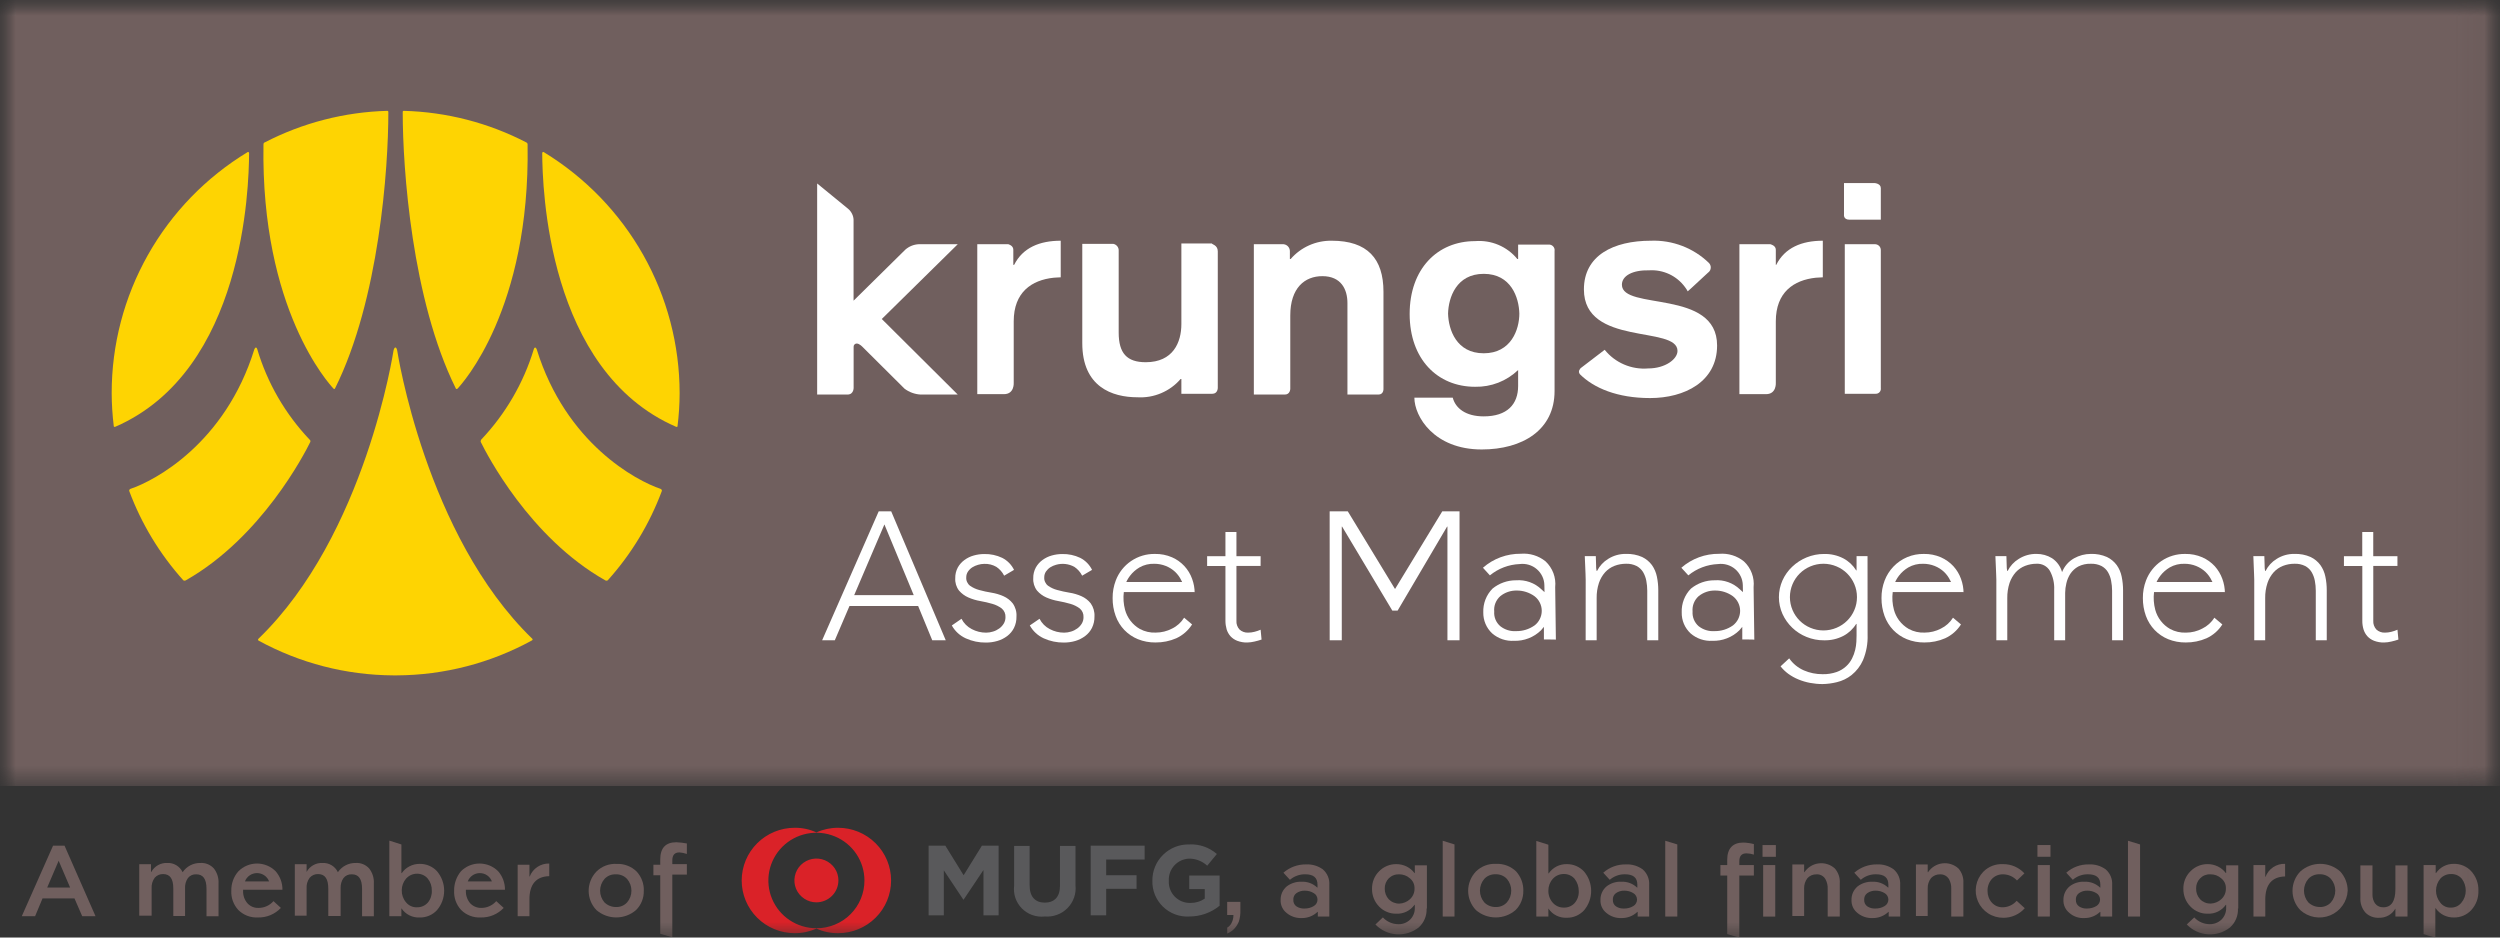 <svg width="80" height="30" viewBox="0 0 80 30" fill="none" xmlns="http://www.w3.org/2000/svg">
<rect x="0" y="0" width="80" height="30" fill="#333333" stroke="none"/>
<g clip-path="url(#clip0_947_32473)">
<mask id="mask0_947_32473" style="mask-type:luminance" maskUnits="userSpaceOnUse" x="0" y="0" width="80" height="30">
<path d="M79.94 0H0V30H79.94V0Z" fill="white"/>
</mask>
<g mask="url(#mask0_947_32473)">
<mask id="mask1_947_32473" style="mask-type:luminance" maskUnits="userSpaceOnUse" x="0" y="0" width="80" height="26">
<path d="M80 0H0V25.15H80V0Z" fill="white"/>
</mask>
<g mask="url(#mask1_947_32473)">
<path d="M0 0H79.999V25.15H0V0Z" fill="#705F5E"/>
<path d="M0 0.007H79.999V25.15H0V0.007Z" fill="#705F5E"/>
</g>
<path d="M9.911 14.072C9.129 13.249 8.553 12.255 8.231 11.17C8.231 11.17 8.214 11.12 8.189 11.12C8.164 11.12 8.139 11.178 8.139 11.178C7.202 14.196 4.945 15.385 4.176 15.643C4.163 15.648 4.151 15.657 4.143 15.669C4.136 15.681 4.133 15.695 4.134 15.709C4.526 16.762 5.113 17.732 5.865 18.569C5.877 18.578 5.892 18.582 5.907 18.582C5.922 18.582 5.936 18.578 5.949 18.569C8.364 17.198 9.744 14.521 9.928 14.146C9.934 14.134 9.936 14.12 9.933 14.106C9.93 14.093 9.923 14.08 9.912 14.072" fill="#FED402"/>
<path d="M15.395 14.072C16.176 13.248 16.755 12.254 17.083 11.17C17.083 11.17 17.1 11.12 17.125 11.12C17.15 11.12 17.175 11.178 17.175 11.178C18.111 14.196 20.369 15.385 21.137 15.643C21.151 15.648 21.163 15.657 21.17 15.669C21.178 15.681 21.181 15.695 21.18 15.709C20.788 16.762 20.201 17.733 19.449 18.569C19.436 18.578 19.422 18.582 19.407 18.582C19.392 18.582 19.377 18.578 19.365 18.569C16.941 17.198 15.57 14.52 15.386 14.146C15.369 14.113 15.395 14.088 15.395 14.072Z" fill="#FED402"/>
<path d="M17.033 20.44C13.614 17.131 12.711 11.22 12.711 11.22C12.711 11.22 12.694 11.12 12.653 11.12C12.611 11.12 12.592 11.22 12.592 11.22C12.592 11.22 11.698 17.131 8.271 20.44C8.271 20.44 8.237 20.473 8.271 20.498C9.593 21.221 11.075 21.604 12.584 21.612H12.703C14.211 21.604 15.694 21.22 17.016 20.497C17.066 20.472 17.033 20.438 17.033 20.438" fill="#FED402"/>
<path d="M17.401 4.868C17.351 4.843 17.351 4.91 17.351 4.91C17.359 5.974 17.502 11.86 21.631 13.656C21.673 13.672 21.681 13.648 21.681 13.639C21.724 13.289 21.747 12.936 21.748 12.583C21.747 11.035 21.347 9.513 20.586 8.162C19.825 6.811 18.728 5.677 17.401 4.868Z" fill="#FED402"/>
<path d="M7.921 4.868C7.971 4.843 7.971 4.91 7.971 4.91C7.963 5.974 7.82 11.86 3.691 13.656C3.658 13.672 3.641 13.648 3.641 13.639C3.598 13.289 3.575 12.936 3.574 12.583C3.572 11.034 3.971 9.51 4.733 8.159C5.494 6.808 6.593 5.674 7.923 4.868" fill="#FED402"/>
<path d="M16.849 4.561C15.634 3.93 14.29 3.583 12.92 3.547C12.879 3.547 12.887 3.597 12.887 3.597C12.887 5.393 13.179 9.591 14.584 12.427C14.592 12.46 14.617 12.443 14.634 12.443L14.642 12.435C14.785 12.285 16.967 9.899 16.883 4.628C16.884 4.615 16.882 4.602 16.876 4.59C16.87 4.578 16.861 4.569 16.849 4.562" fill="#FED402"/>
<path d="M8.464 4.561C9.679 3.931 11.023 3.584 12.393 3.547C12.435 3.547 12.427 3.597 12.427 3.597C12.427 5.393 12.134 9.591 10.722 12.427C10.713 12.46 10.68 12.443 10.68 12.443C10.678 12.443 10.675 12.442 10.674 12.441C10.672 12.439 10.672 12.437 10.672 12.435C10.53 12.285 8.346 9.899 8.431 4.628C8.431 4.587 8.447 4.561 8.464 4.561Z" fill="#FED402"/>
<path d="M31.262 7.815H32.264C32.264 7.815 32.426 7.853 32.426 7.99V8.476H32.452C32.728 7.927 33.267 7.703 33.943 7.703V8.874C33.855 8.874 33.78 8.887 33.717 8.887C33.015 8.962 32.439 9.348 32.439 10.283V12.252C32.439 12.252 32.464 12.613 32.126 12.613H31.273V7.815H31.262Z" fill="white"/>
<path d="M55.661 7.815H56.651C56.651 7.815 56.826 7.853 56.826 7.99V8.476H56.839C57.115 7.927 57.654 7.703 58.33 7.703V8.874C58.255 8.874 58.179 8.887 58.105 8.887C57.403 8.962 56.826 9.348 56.826 10.283V12.252C56.826 12.252 56.851 12.613 56.513 12.613H55.661V7.815Z" fill="white"/>
<path d="M38.969 8.04V12.414C38.969 12.414 38.969 12.601 38.793 12.601H37.804V12.128H37.779C37.61 12.325 37.397 12.48 37.158 12.581C36.919 12.683 36.659 12.728 36.4 12.713C35.584 12.713 34.633 12.377 34.633 10.981V7.803H35.623C35.675 7.812 35.721 7.84 35.754 7.882C35.786 7.923 35.802 7.975 35.798 8.027V10.644C35.798 11.305 36.062 11.591 36.663 11.591C37.539 11.591 37.804 10.956 37.804 10.37V7.791H38.781C38.769 7.815 38.969 7.84 38.969 8.04" fill="white"/>
<path d="M40.109 7.815H41.075C41.129 7.821 41.178 7.845 41.215 7.884C41.252 7.923 41.273 7.974 41.276 8.027V8.289H41.301C41.463 8.101 41.666 7.951 41.893 7.85C42.12 7.749 42.367 7.699 42.616 7.703C43.757 7.703 44.271 8.277 44.271 9.336V12.439C44.271 12.439 44.283 12.626 44.108 12.626H43.118V9.697C43.118 9.261 42.917 8.837 42.316 8.837C41.752 8.837 41.289 9.211 41.289 10.096V12.439C41.289 12.439 41.289 12.626 41.113 12.626H40.123V7.815H40.109Z" fill="white"/>
<path d="M49.746 8.027V12.514C49.746 13.761 48.719 14.383 47.415 14.383C45.886 14.383 45.26 13.324 45.26 12.726H46.488C46.575 13.062 46.901 13.324 47.478 13.324C48.229 13.324 48.58 12.938 48.58 12.352V11.841C48.397 12.016 48.181 12.154 47.945 12.246C47.708 12.338 47.456 12.382 47.202 12.377C45.999 12.377 45.109 11.492 45.109 10.047C45.109 8.601 45.999 7.716 47.202 7.716C47.457 7.695 47.714 7.736 47.95 7.836C48.186 7.936 48.394 8.091 48.555 8.289H48.58V7.828H49.547C49.574 7.824 49.601 7.827 49.627 7.836C49.653 7.845 49.677 7.859 49.696 7.879C49.716 7.898 49.73 7.921 49.739 7.947C49.748 7.973 49.75 8 49.747 8.028M47.479 8.763C46.603 8.763 46.351 9.523 46.338 10.034C46.351 10.545 46.602 11.305 47.479 11.305C48.356 11.305 48.619 10.545 48.619 10.034C48.606 9.523 48.356 8.763 47.479 8.763Z" fill="white"/>
<path d="M54.671 8.712L54.119 9.223L54.007 9.323C53.982 9.275 53.953 9.229 53.919 9.186C53.789 9.009 53.617 8.867 53.418 8.773C53.218 8.68 52.999 8.637 52.779 8.65C52.24 8.637 51.901 8.825 51.901 9.111C51.901 9.946 54.947 9.236 54.947 11.056C54.947 12.215 53.907 12.738 52.803 12.738C51.75 12.738 50.998 12.414 50.56 11.978C50.472 11.878 50.585 11.778 50.585 11.778L51.35 11.193C51.514 11.398 51.727 11.56 51.97 11.664C52.213 11.768 52.477 11.812 52.741 11.79C53.292 11.79 53.68 11.49 53.68 11.229C53.68 10.407 50.685 11.093 50.685 9.261C50.685 8.176 51.625 7.703 52.829 7.703C53.171 7.69 53.511 7.747 53.83 7.869C54.149 7.991 54.44 8.176 54.684 8.413C54.704 8.433 54.72 8.457 54.73 8.483C54.741 8.51 54.746 8.538 54.744 8.566C54.743 8.595 54.736 8.622 54.724 8.648C54.711 8.673 54.693 8.695 54.672 8.714" fill="white"/>
<path d="M60.186 6.02C60.186 5.87 59.986 5.858 59.986 5.858H59.008V6.868C59.008 6.868 58.983 7.03 59.183 7.03H60.186V6.02ZM59.02 7.815H60.011C60.058 7.818 60.103 7.839 60.136 7.874C60.168 7.908 60.186 7.954 60.186 8.002V12.414C60.19 12.438 60.188 12.463 60.181 12.487C60.174 12.51 60.161 12.532 60.145 12.55C60.128 12.568 60.107 12.582 60.084 12.591C60.06 12.599 60.035 12.603 60.011 12.601H59.033V7.815L59.02 7.815Z" fill="white"/>
<path d="M30.648 7.815H29.395C29.237 7.824 29.087 7.885 28.969 7.99L27.314 9.622V7.03C27.311 6.963 27.294 6.898 27.263 6.838C27.233 6.778 27.191 6.724 27.139 6.681L26.149 5.871V12.626H27.116C27.341 12.626 27.316 12.376 27.316 12.376V11.092C27.316 11.079 27.318 11.066 27.323 11.054C27.328 11.042 27.336 11.031 27.345 11.022C27.355 11.012 27.366 11.005 27.378 11C27.39 10.995 27.403 10.993 27.417 10.993C27.504 10.993 27.605 11.105 27.605 11.105L28.945 12.438C29.094 12.55 29.273 12.615 29.459 12.626H30.648L28.217 10.208L30.648 7.815V7.815Z" fill="white"/>
<path d="M26.125 29.704C25.821 29.704 25.524 29.615 25.271 29.447C25.018 29.279 24.821 29.04 24.705 28.761C24.588 28.481 24.558 28.174 24.617 27.878C24.677 27.581 24.823 27.309 25.038 27.095C25.253 26.881 25.527 26.735 25.825 26.677C26.123 26.617 26.432 26.648 26.713 26.764C26.994 26.879 27.234 27.075 27.403 27.326C27.572 27.578 27.662 27.873 27.662 28.176C27.663 28.377 27.623 28.576 27.546 28.762C27.469 28.947 27.356 29.116 27.213 29.258C27.07 29.4 26.901 29.513 26.714 29.589C26.527 29.666 26.327 29.705 26.125 29.704ZM26.819 26.489C26.58 26.488 26.343 26.538 26.125 26.637C25.907 26.537 25.67 26.486 25.43 26.489C24.98 26.489 24.549 26.667 24.231 26.983C23.913 27.299 23.734 27.728 23.734 28.176C23.734 28.623 23.913 29.052 24.231 29.368C24.549 29.684 24.98 29.862 25.43 29.862C25.67 29.864 25.907 29.813 26.125 29.714C26.342 29.814 26.58 29.864 26.819 29.862C27.269 29.862 27.7 29.684 28.018 29.368C28.337 29.052 28.515 28.623 28.515 28.176C28.515 27.728 28.337 27.299 28.018 26.983C27.7 26.667 27.269 26.489 26.819 26.489ZM26.83 28.175C26.83 28.037 26.789 27.901 26.712 27.786C26.634 27.671 26.524 27.581 26.396 27.528C26.267 27.474 26.126 27.46 25.989 27.487C25.852 27.514 25.727 27.581 25.628 27.678C25.529 27.776 25.462 27.901 25.435 28.037C25.407 28.173 25.421 28.314 25.474 28.442C25.528 28.57 25.618 28.679 25.734 28.756C25.849 28.833 25.985 28.875 26.125 28.875C26.311 28.874 26.49 28.8 26.622 28.669C26.754 28.538 26.829 28.36 26.829 28.174" fill="#DA2228"/>
<path d="M31.471 29.29V27.84L30.837 28.787H30.826L30.202 27.85V29.291H29.716V27.062H30.251L30.836 28.008L31.421 27.061H31.956V29.29L31.471 29.29Z" fill="#59595B"/>
<path d="M33.424 29.329C33.291 29.343 33.157 29.326 33.032 29.281C32.906 29.236 32.793 29.163 32.699 29.069C32.606 28.974 32.535 28.86 32.492 28.734C32.45 28.608 32.436 28.475 32.452 28.343V27.07H32.948V28.332C32.948 28.697 33.127 28.884 33.434 28.884C33.732 28.884 33.919 28.706 33.919 28.352V27.069H34.416V28.331C34.43 28.464 34.414 28.599 34.369 28.725C34.324 28.852 34.252 28.967 34.157 29.062C34.062 29.158 33.947 29.231 33.82 29.276C33.693 29.322 33.558 29.339 33.424 29.327" fill="#59595B"/>
<path d="M35.398 27.505V28.008H36.37V28.442H35.398V29.29H34.902V27.061H36.628V27.505H35.398Z" fill="#59595B"/>
<path d="M38.056 29.33C37.901 29.337 37.747 29.314 37.602 29.259C37.457 29.205 37.325 29.121 37.215 29.014C37.104 28.907 37.017 28.777 36.958 28.635C36.9 28.492 36.872 28.339 36.876 28.185V28.176C36.875 28.022 36.905 27.87 36.964 27.729C37.023 27.587 37.111 27.458 37.221 27.351C37.331 27.243 37.461 27.159 37.605 27.102C37.748 27.046 37.902 27.018 38.056 27.022C38.379 27.005 38.696 27.115 38.939 27.328L38.631 27.703C38.473 27.555 38.264 27.474 38.047 27.476C37.868 27.484 37.7 27.562 37.579 27.694C37.458 27.825 37.395 27.998 37.402 28.176V28.186C37.397 28.278 37.411 28.37 37.443 28.456C37.475 28.543 37.525 28.622 37.589 28.688C37.653 28.755 37.73 28.807 37.816 28.843C37.901 28.878 37.993 28.896 38.086 28.894C38.252 28.897 38.414 28.849 38.552 28.756V28.45H38.056V28.016H39.028V28.983C38.754 29.207 38.41 29.329 38.056 29.328" fill="#59595B"/>
<path d="M3.057 29.319H2.631L2.383 28.749H1.361L1.123 29.319H0.697L1.698 27.061H2.065L3.057 29.319ZM2.244 28.402L1.877 27.544L1.51 28.402H2.244Z" fill="#705F5E"/>
<path d="M6.995 29.32H6.608V28.442C6.608 28.126 6.498 27.978 6.28 27.978C6.229 27.975 6.178 27.984 6.131 28.005C6.085 28.026 6.044 28.058 6.013 28.098C5.949 28.191 5.917 28.302 5.922 28.414V29.311H5.546V28.433C5.546 28.118 5.438 27.97 5.219 27.97C5.169 27.968 5.118 27.978 5.072 27.999C5.026 28.019 4.984 28.05 4.951 28.088C4.879 28.185 4.844 28.304 4.852 28.424V29.302H4.456V27.654H4.832V27.901H4.842C4.891 27.811 4.965 27.736 5.054 27.686C5.144 27.635 5.245 27.611 5.348 27.615C5.451 27.609 5.553 27.634 5.642 27.687C5.73 27.74 5.801 27.818 5.844 27.911C5.907 27.817 5.992 27.741 6.093 27.689C6.193 27.638 6.305 27.612 6.418 27.615C6.498 27.61 6.578 27.624 6.652 27.655C6.725 27.686 6.791 27.732 6.845 27.792C6.949 27.927 7.002 28.095 6.993 28.265V29.32L6.995 29.32Z" fill="#705F5E"/>
<path d="M8.988 29.053C8.894 29.152 8.78 29.231 8.654 29.284C8.528 29.337 8.391 29.362 8.254 29.359C8.137 29.365 8.02 29.346 7.91 29.304C7.801 29.262 7.702 29.196 7.62 29.113C7.545 29.03 7.487 28.933 7.45 28.828C7.412 28.724 7.396 28.612 7.402 28.501C7.397 28.273 7.478 28.051 7.63 27.88C7.708 27.802 7.801 27.739 7.903 27.697C8.005 27.655 8.114 27.633 8.225 27.633C8.336 27.633 8.445 27.655 8.547 27.697C8.649 27.739 8.742 27.802 8.82 27.88C8.963 28.044 9.041 28.254 9.038 28.471H7.779V28.511C7.774 28.655 7.824 28.796 7.918 28.905C7.963 28.955 8.018 28.993 8.08 29.019C8.141 29.044 8.208 29.056 8.275 29.053C8.365 29.053 8.454 29.034 8.537 28.996C8.619 28.959 8.692 28.904 8.751 28.836L8.988 29.053H8.988ZM8.611 28.205C8.582 28.127 8.529 28.059 8.46 28.012C8.391 27.964 8.309 27.939 8.224 27.939C8.14 27.939 8.058 27.964 7.989 28.012C7.92 28.059 7.867 28.127 7.838 28.205H8.611Z" fill="#705F5E"/>
<path d="M11.973 29.32H11.586V28.442C11.586 28.126 11.477 27.978 11.259 27.978C11.208 27.975 11.157 27.984 11.11 28.005C11.063 28.026 11.023 28.058 10.991 28.098C10.928 28.191 10.896 28.302 10.9 28.414V29.311H10.505V28.433C10.505 28.118 10.396 27.97 10.178 27.97C10.127 27.968 10.077 27.978 10.03 27.999C9.984 28.019 9.943 28.05 9.91 28.088C9.838 28.185 9.803 28.304 9.811 28.424V29.302H9.434V27.654H9.811V27.901C9.86 27.811 9.933 27.736 10.023 27.686C10.112 27.635 10.214 27.611 10.316 27.615C10.419 27.609 10.522 27.634 10.61 27.687C10.699 27.74 10.769 27.818 10.812 27.911C10.875 27.817 10.961 27.741 11.062 27.689C11.162 27.637 11.275 27.612 11.388 27.615C11.468 27.61 11.548 27.624 11.621 27.655C11.695 27.686 11.761 27.732 11.814 27.792C11.919 27.927 11.972 28.095 11.963 28.265V29.32L11.973 29.32Z" fill="#705F5E"/>
<path d="M12.836 29.319H12.459V26.903H12.469L12.845 27.023V27.94H12.856C12.92 27.847 13.005 27.772 13.105 27.721C13.206 27.669 13.317 27.643 13.43 27.644C13.534 27.642 13.637 27.662 13.733 27.703C13.829 27.744 13.915 27.804 13.985 27.881C14.132 28.055 14.213 28.275 14.213 28.502C14.213 28.729 14.132 28.95 13.985 29.123C13.915 29.2 13.829 29.26 13.733 29.301C13.637 29.342 13.534 29.362 13.43 29.36C13.315 29.365 13.2 29.341 13.098 29.289C12.995 29.237 12.908 29.16 12.844 29.064V29.32L12.836 29.319ZM13.341 29.033C13.407 29.035 13.472 29.023 13.532 28.997C13.592 28.972 13.645 28.933 13.689 28.885C13.779 28.778 13.825 28.64 13.818 28.501C13.822 28.361 13.777 28.225 13.689 28.116C13.648 28.067 13.596 28.027 13.538 28C13.48 27.973 13.416 27.959 13.352 27.958C13.284 27.957 13.217 27.971 13.155 27.998C13.094 28.025 13.039 28.066 12.994 28.116C12.904 28.22 12.855 28.354 12.856 28.491C12.853 28.632 12.902 28.769 12.994 28.876C13.036 28.927 13.089 28.968 13.149 28.995C13.209 29.023 13.275 29.036 13.341 29.034" fill="#705F5E"/>
<path d="M16.118 29.053C16.024 29.153 15.911 29.231 15.784 29.284C15.658 29.337 15.522 29.362 15.385 29.359C15.267 29.365 15.15 29.347 15.041 29.304C14.931 29.262 14.832 29.197 14.751 29.113C14.675 29.03 14.618 28.934 14.58 28.829C14.543 28.724 14.527 28.612 14.532 28.501C14.529 28.275 14.606 28.055 14.751 27.88C14.828 27.802 14.921 27.74 15.023 27.697C15.125 27.655 15.235 27.633 15.345 27.633C15.456 27.633 15.566 27.655 15.668 27.697C15.77 27.74 15.863 27.802 15.941 27.88C16.084 28.044 16.161 28.254 16.159 28.471H14.908V28.511C14.904 28.655 14.953 28.796 15.047 28.906C15.093 28.954 15.148 28.992 15.21 29.017C15.271 29.043 15.338 29.055 15.404 29.053C15.495 29.053 15.584 29.034 15.666 28.996C15.748 28.959 15.821 28.904 15.88 28.836L16.118 29.053ZM15.741 28.205C15.712 28.127 15.659 28.06 15.59 28.012C15.521 27.964 15.439 27.939 15.355 27.939C15.271 27.939 15.189 27.964 15.12 28.012C15.05 28.06 14.998 28.127 14.968 28.205H15.741Z" fill="#705F5E"/>
<path d="M16.942 29.319H16.565V27.672H16.942V28.047H16.951C17 27.922 17.086 27.815 17.198 27.741C17.309 27.667 17.442 27.629 17.576 27.633V28.037C17.16 28.047 16.942 28.294 16.942 28.777L16.942 29.319Z" fill="#705F5E"/>
<path d="M20.601 28.501C20.605 28.616 20.584 28.73 20.542 28.837C20.499 28.944 20.435 29.041 20.353 29.122C20.177 29.274 19.952 29.358 19.719 29.358C19.486 29.358 19.261 29.274 19.085 29.122C18.926 28.956 18.837 28.736 18.837 28.507C18.837 28.278 18.926 28.057 19.085 27.891C19.169 27.807 19.269 27.742 19.381 27.699C19.492 27.657 19.61 27.638 19.729 27.645C19.848 27.639 19.967 27.658 20.078 27.701C20.189 27.743 20.29 27.808 20.374 27.891C20.527 28.058 20.609 28.277 20.602 28.503M19.709 29.025C19.776 29.028 19.843 29.016 19.905 28.991C19.966 28.965 20.022 28.927 20.067 28.877C20.157 28.773 20.206 28.64 20.206 28.502C20.206 28.364 20.157 28.231 20.067 28.127C20.02 28.076 19.963 28.037 19.9 28.012C19.837 27.986 19.768 27.975 19.7 27.979C19.633 27.976 19.566 27.988 19.505 28.013C19.443 28.039 19.388 28.077 19.343 28.127C19.253 28.231 19.203 28.364 19.203 28.502C19.203 28.64 19.253 28.773 19.343 28.877C19.441 28.972 19.572 29.025 19.709 29.025Z" fill="#705F5E"/>
<path d="M21.504 29.99L21.128 29.881V28.008H20.909V27.672H21.128V27.504C21.128 27.139 21.296 26.952 21.643 26.952C21.756 26.956 21.869 26.97 21.98 26.991V27.327C21.904 27.3 21.823 27.283 21.742 27.277C21.584 27.277 21.514 27.367 21.514 27.534V27.652H21.98V27.988H21.514V29.99H21.504Z" fill="#705F5E"/>
<path d="M42.547 29.329H42.17V29.181H42.16C42.024 29.31 41.843 29.381 41.655 29.378C41.482 29.385 41.313 29.329 41.179 29.221C41.114 29.171 41.061 29.107 41.027 29.033C40.992 28.959 40.976 28.878 40.98 28.797C40.978 28.714 40.995 28.632 41.029 28.557C41.064 28.482 41.115 28.415 41.179 28.362C41.316 28.26 41.484 28.208 41.655 28.215C41.746 28.211 41.837 28.226 41.922 28.258C42.007 28.29 42.085 28.339 42.151 28.402H42.16V28.312C42.16 28.085 42.032 27.977 41.764 27.977C41.586 27.975 41.413 28.038 41.278 28.154L41.069 27.927C41.269 27.752 41.528 27.657 41.794 27.661C41.986 27.651 42.175 27.707 42.33 27.819C42.4 27.88 42.456 27.956 42.492 28.041C42.528 28.127 42.544 28.219 42.538 28.312V29.328L42.547 29.329ZM42.041 28.994C42.078 28.973 42.108 28.942 42.129 28.906C42.149 28.87 42.16 28.829 42.16 28.787C42.16 28.745 42.149 28.704 42.129 28.668C42.108 28.631 42.078 28.601 42.041 28.58C41.955 28.527 41.855 28.5 41.754 28.501C41.658 28.498 41.565 28.526 41.486 28.58C41.452 28.604 41.425 28.637 41.408 28.675C41.39 28.713 41.383 28.755 41.387 28.797C41.384 28.837 41.392 28.877 41.409 28.913C41.427 28.95 41.453 28.981 41.486 29.004C41.562 29.054 41.652 29.078 41.743 29.073C41.848 29.075 41.952 29.048 42.041 28.994" fill="#705F5E"/>
<path d="M45.651 29.073C45.657 29.185 45.637 29.297 45.594 29.401C45.552 29.504 45.486 29.598 45.404 29.674C45.203 29.835 44.949 29.915 44.691 29.898C44.434 29.882 44.192 29.769 44.014 29.584L44.252 29.357C44.315 29.425 44.392 29.48 44.477 29.517C44.562 29.555 44.655 29.574 44.748 29.574C44.818 29.576 44.887 29.564 44.952 29.539C45.017 29.513 45.075 29.475 45.125 29.426C45.174 29.377 45.213 29.318 45.238 29.254C45.264 29.189 45.276 29.12 45.274 29.051V28.953H45.264C45.199 29.046 45.111 29.121 45.009 29.171C44.906 29.221 44.793 29.244 44.679 29.238C44.577 29.24 44.476 29.221 44.382 29.181C44.288 29.142 44.203 29.085 44.133 29.012C44.059 28.936 44 28.847 43.961 28.749C43.922 28.651 43.903 28.547 43.905 28.441C43.903 28.337 43.922 28.233 43.961 28.137C44 28.04 44.059 27.952 44.133 27.879C44.204 27.806 44.289 27.749 44.383 27.71C44.476 27.671 44.577 27.651 44.679 27.652C44.792 27.651 44.904 27.676 45.006 27.725C45.108 27.775 45.196 27.848 45.264 27.938H45.274V27.691H45.661V29.073H45.651ZM45.116 28.777C45.164 28.734 45.203 28.68 45.228 28.621C45.254 28.561 45.267 28.497 45.265 28.432C45.267 28.37 45.255 28.308 45.23 28.251C45.204 28.195 45.165 28.145 45.116 28.106C45.021 28.021 44.897 27.976 44.769 27.978C44.709 27.976 44.648 27.986 44.592 28.009C44.535 28.03 44.484 28.064 44.441 28.106C44.399 28.149 44.365 28.2 44.343 28.256C44.321 28.312 44.31 28.372 44.312 28.432C44.308 28.56 44.355 28.684 44.441 28.778C44.485 28.822 44.538 28.858 44.596 28.881C44.654 28.905 44.716 28.917 44.779 28.916C44.904 28.91 45.023 28.861 45.116 28.778" fill="#705F5E"/>
<path d="M46.167 29.33H46.544V27.022L46.167 26.904V29.33Z" fill="#705F5E"/>
<path d="M48.746 28.501C48.749 28.616 48.729 28.73 48.686 28.837C48.644 28.944 48.58 29.041 48.498 29.122C48.322 29.275 48.097 29.358 47.864 29.358C47.63 29.358 47.405 29.275 47.229 29.122C47.07 28.956 46.981 28.735 46.981 28.506C46.981 28.276 47.07 28.056 47.229 27.889C47.313 27.805 47.414 27.74 47.525 27.698C47.636 27.655 47.755 27.637 47.874 27.643C47.993 27.638 48.111 27.657 48.222 27.699C48.333 27.741 48.434 27.806 48.519 27.889C48.669 28.058 48.75 28.276 48.747 28.501M47.864 29.024C47.931 29.027 47.997 29.015 48.059 28.989C48.121 28.964 48.176 28.925 48.221 28.876C48.311 28.771 48.36 28.638 48.36 28.5C48.36 28.363 48.311 28.23 48.221 28.125C48.175 28.075 48.118 28.036 48.054 28.01C47.991 27.985 47.922 27.973 47.854 27.977C47.787 27.974 47.721 27.986 47.659 28.012C47.597 28.037 47.542 28.076 47.497 28.125C47.407 28.23 47.358 28.363 47.358 28.5C47.358 28.638 47.407 28.771 47.497 28.876C47.544 28.924 47.602 28.963 47.665 28.988C47.728 29.014 47.796 29.026 47.864 29.024Z" fill="#705F5E"/>
<path d="M49.538 29.329H49.162V26.913H49.171L49.548 27.031V27.949H49.558C49.622 27.856 49.708 27.78 49.808 27.728C49.908 27.677 50.02 27.65 50.133 27.652C50.237 27.65 50.341 27.67 50.437 27.711C50.532 27.752 50.618 27.812 50.689 27.888C50.836 28.062 50.917 28.282 50.917 28.51C50.917 28.737 50.836 28.957 50.689 29.131C50.618 29.207 50.532 29.268 50.437 29.309C50.341 29.35 50.238 29.37 50.133 29.368C50.019 29.373 49.904 29.349 49.801 29.297C49.699 29.245 49.612 29.168 49.548 29.072V29.329L49.538 29.329ZM50.044 29.043C50.109 29.045 50.174 29.033 50.234 29.007C50.294 28.982 50.348 28.944 50.391 28.895C50.482 28.788 50.528 28.65 50.52 28.51C50.52 28.372 50.475 28.237 50.391 28.126C50.349 28.076 50.296 28.035 50.236 28.008C50.176 27.981 50.11 27.967 50.044 27.968C49.977 27.967 49.91 27.98 49.848 28.008C49.786 28.035 49.731 28.075 49.687 28.126C49.595 28.229 49.546 28.363 49.548 28.501C49.544 28.642 49.594 28.779 49.687 28.885C49.731 28.936 49.786 28.976 49.848 29.004C49.91 29.031 49.977 29.044 50.044 29.043Z" fill="#705F5E"/>
<path d="M52.782 29.329H52.405V29.181H52.395C52.259 29.31 52.077 29.381 51.889 29.378C51.716 29.385 51.547 29.329 51.413 29.221C51.348 29.171 51.296 29.107 51.261 29.033C51.227 28.959 51.211 28.878 51.215 28.797C51.213 28.714 51.23 28.632 51.264 28.557C51.298 28.482 51.349 28.415 51.413 28.362C51.549 28.258 51.718 28.206 51.889 28.215C51.98 28.211 52.071 28.226 52.156 28.258C52.242 28.29 52.319 28.339 52.385 28.402H52.395V28.312C52.395 28.085 52.266 27.977 51.998 27.977C51.82 27.974 51.647 28.037 51.512 28.154L51.304 27.927C51.503 27.751 51.762 27.655 52.029 27.661C52.22 27.651 52.409 27.707 52.565 27.819C52.635 27.88 52.69 27.956 52.726 28.041C52.763 28.127 52.779 28.219 52.773 28.312V29.328L52.782 29.329ZM52.266 28.994C52.303 28.973 52.333 28.942 52.353 28.906C52.374 28.87 52.385 28.829 52.385 28.787C52.385 28.745 52.374 28.704 52.353 28.668C52.333 28.631 52.303 28.601 52.266 28.58C52.18 28.527 52.08 28.5 51.979 28.501C51.883 28.498 51.789 28.526 51.711 28.58C51.677 28.604 51.65 28.637 51.632 28.675C51.615 28.713 51.608 28.755 51.611 28.797C51.609 28.837 51.617 28.877 51.634 28.913C51.651 28.95 51.678 28.981 51.711 29.004C51.787 29.054 51.877 29.078 51.968 29.073C52.073 29.076 52.177 29.049 52.266 28.994" fill="#705F5E"/>
<path d="M53.288 29.33H53.674V27.022L53.288 26.904V29.33Z" fill="#705F5E"/>
<path d="M55.648 30L55.271 29.891V28.017H55.053V27.682H55.271V27.514C55.271 27.149 55.45 26.962 55.787 26.962C55.901 26.965 56.014 26.982 56.124 27.011V27.347C56.047 27.322 55.967 27.309 55.886 27.307C55.727 27.307 55.658 27.397 55.658 27.564V27.682H56.124V28.017H55.658V30L55.648 30ZM56.828 27.417H56.401V27.043H56.828V27.417ZM56.808 29.331H56.421V27.683H56.808V29.331Z" fill="#705F5E"/>
<path d="M58.872 29.33H58.486V28.452C58.492 28.342 58.468 28.233 58.416 28.137C58.388 28.086 58.346 28.044 58.295 28.016C58.244 27.988 58.187 27.975 58.129 27.979C58.075 27.977 58.022 27.987 57.972 28.007C57.923 28.028 57.878 28.058 57.841 28.097C57.766 28.192 57.727 28.311 57.732 28.432V29.311H57.355V27.663H57.732V27.91H57.742C57.794 27.833 57.861 27.768 57.94 27.719C58.019 27.67 58.108 27.639 58.2 27.628C58.293 27.616 58.386 27.625 58.475 27.653C58.564 27.681 58.645 27.728 58.714 27.79C58.828 27.921 58.885 28.091 58.873 28.263V29.33H58.872Z" fill="#705F5E"/>
<path d="M60.814 29.329H60.438V29.181H60.428C60.292 29.31 60.11 29.381 59.922 29.378C59.75 29.385 59.58 29.329 59.446 29.221C59.381 29.171 59.329 29.107 59.294 29.033C59.26 28.959 59.244 28.878 59.248 28.797C59.246 28.714 59.263 28.632 59.297 28.557C59.331 28.482 59.383 28.415 59.446 28.362C59.583 28.26 59.751 28.208 59.922 28.215C60.013 28.211 60.104 28.226 60.189 28.258C60.275 28.29 60.352 28.339 60.418 28.402H60.428V28.312C60.428 28.085 60.299 27.977 60.031 27.977C59.853 27.974 59.68 28.037 59.545 28.154L59.337 27.927C59.537 27.752 59.795 27.657 60.062 27.661C60.253 27.651 60.442 27.707 60.597 27.819C60.668 27.88 60.723 27.956 60.759 28.041C60.795 28.127 60.811 28.219 60.806 28.312V29.328L60.814 29.329ZM60.309 28.994C60.345 28.973 60.375 28.942 60.396 28.906C60.417 28.87 60.428 28.829 60.428 28.787C60.428 28.745 60.417 28.704 60.396 28.668C60.375 28.631 60.345 28.601 60.309 28.58C60.222 28.527 60.123 28.5 60.021 28.501C59.926 28.498 59.832 28.526 59.754 28.58C59.72 28.604 59.693 28.637 59.675 28.675C59.658 28.713 59.651 28.755 59.654 28.797C59.652 28.837 59.66 28.877 59.677 28.913C59.694 28.95 59.721 28.981 59.754 29.004C59.83 29.054 59.92 29.078 60.011 29.073C60.116 29.075 60.219 29.048 60.309 28.994" fill="#705F5E"/>
<path d="M62.828 29.33H62.44V28.452C62.446 28.342 62.422 28.233 62.37 28.137C62.341 28.087 62.299 28.046 62.249 28.018C62.198 27.99 62.141 27.977 62.083 27.979C62.029 27.977 61.976 27.987 61.927 28.007C61.877 28.028 61.832 28.058 61.795 28.097C61.72 28.192 61.681 28.311 61.686 28.432V29.311H61.31V27.663H61.687V27.91H61.698C61.749 27.833 61.817 27.768 61.896 27.719C61.975 27.67 62.063 27.639 62.156 27.628C62.248 27.616 62.342 27.625 62.431 27.653C62.519 27.681 62.601 27.728 62.669 27.79C62.783 27.921 62.84 28.091 62.828 28.263V29.33Z" fill="#705F5E"/>
<path d="M64.792 29.063C64.707 29.16 64.602 29.237 64.483 29.29C64.365 29.343 64.237 29.37 64.108 29.369C63.936 29.37 63.767 29.322 63.623 29.229C63.478 29.136 63.365 29.003 63.296 28.846C63.227 28.689 63.206 28.516 63.236 28.348C63.265 28.179 63.344 28.023 63.463 27.899C63.544 27.815 63.643 27.75 63.753 27.707C63.862 27.665 63.98 27.646 64.097 27.652C64.225 27.651 64.353 27.676 64.471 27.727C64.589 27.778 64.695 27.854 64.781 27.948L64.543 28.175C64.488 28.115 64.42 28.066 64.345 28.032C64.27 27.999 64.189 27.98 64.107 27.978C64.039 27.975 63.971 27.987 63.907 28.012C63.844 28.038 63.787 28.077 63.74 28.126C63.646 28.232 63.597 28.369 63.601 28.51C63.599 28.648 63.648 28.782 63.74 28.885C63.785 28.934 63.84 28.973 63.902 28.999C63.964 29.024 64.03 29.036 64.097 29.033C64.18 29.03 64.262 29.011 64.337 28.975C64.412 28.939 64.479 28.889 64.533 28.826L64.792 29.062L64.792 29.063Z" fill="#705F5E"/>
<path d="M65.615 27.416H65.198V27.041H65.615V27.416ZM65.595 29.329H65.208V27.682H65.595V29.329Z" fill="#705F5E"/>
<path d="M67.589 29.329H67.212V29.181H67.201C67.064 29.31 66.883 29.381 66.695 29.378C66.525 29.387 66.358 29.331 66.229 29.221C66.164 29.171 66.112 29.107 66.077 29.033C66.042 28.959 66.026 28.878 66.03 28.797C66.028 28.714 66.045 28.632 66.08 28.557C66.114 28.482 66.165 28.415 66.229 28.362C66.365 28.258 66.534 28.206 66.705 28.215C66.796 28.211 66.887 28.226 66.972 28.258C67.057 28.29 67.135 28.339 67.201 28.402H67.211V28.312C67.211 28.085 67.082 27.977 66.814 27.977C66.636 27.974 66.463 28.037 66.329 28.154L66.12 27.927C66.319 27.75 66.578 27.655 66.845 27.661C67.036 27.651 67.226 27.707 67.381 27.819C67.451 27.88 67.507 27.956 67.543 28.041C67.579 28.127 67.595 28.219 67.589 28.312V29.328L67.589 29.329ZM67.083 28.994C67.119 28.973 67.149 28.942 67.17 28.906C67.191 28.87 67.202 28.829 67.202 28.787C67.202 28.745 67.191 28.704 67.17 28.668C67.149 28.631 67.119 28.601 67.083 28.58C66.996 28.527 66.897 28.5 66.795 28.501C66.7 28.498 66.606 28.526 66.528 28.58C66.493 28.604 66.467 28.637 66.449 28.675C66.432 28.713 66.425 28.755 66.428 28.797C66.426 28.837 66.434 28.877 66.451 28.913C66.468 28.95 66.495 28.981 66.528 29.004C66.603 29.054 66.694 29.078 66.785 29.073C66.89 29.074 66.993 29.047 67.083 28.994" fill="#705F5E"/>
<path d="M68.095 29.33H68.482V27.022L68.095 26.904V29.33Z" fill="#705F5E"/>
<path d="M71.614 29.073C71.62 29.185 71.6 29.297 71.557 29.401C71.514 29.504 71.449 29.598 71.366 29.674C71.166 29.835 70.912 29.915 70.654 29.898C70.397 29.882 70.155 29.769 69.977 29.583L70.216 29.357C70.278 29.425 70.355 29.48 70.44 29.517C70.526 29.555 70.618 29.574 70.711 29.574C70.852 29.576 70.987 29.523 71.088 29.426C71.137 29.377 71.176 29.318 71.201 29.253C71.227 29.189 71.239 29.12 71.237 29.051V28.953H71.227C71.162 29.046 71.074 29.121 70.972 29.171C70.87 29.221 70.756 29.244 70.642 29.238C70.54 29.24 70.439 29.221 70.346 29.181C70.252 29.142 70.167 29.085 70.097 29.012C70.022 28.937 69.963 28.847 69.924 28.749C69.885 28.651 69.866 28.547 69.868 28.441C69.865 28.337 69.885 28.233 69.924 28.136C69.963 28.04 70.022 27.952 70.097 27.879C70.168 27.806 70.252 27.749 70.346 27.71C70.44 27.671 70.541 27.651 70.642 27.652C70.755 27.651 70.867 27.676 70.969 27.725C71.071 27.775 71.159 27.848 71.227 27.938H71.237V27.691H71.624V29.073H71.614ZM71.079 28.777C71.127 28.734 71.166 28.68 71.192 28.621C71.217 28.561 71.23 28.497 71.228 28.432C71.231 28.37 71.219 28.308 71.193 28.251C71.167 28.195 71.128 28.145 71.079 28.106C70.984 28.021 70.86 27.976 70.732 27.978C70.671 27.975 70.611 27.985 70.554 28.007C70.498 28.029 70.447 28.063 70.405 28.106C70.362 28.149 70.328 28.2 70.306 28.256C70.284 28.312 70.274 28.372 70.276 28.432C70.271 28.559 70.318 28.683 70.405 28.777C70.448 28.822 70.501 28.857 70.559 28.881C70.617 28.905 70.679 28.916 70.742 28.915C70.867 28.909 70.986 28.861 71.079 28.777Z" fill="#705F5E"/>
<path d="M72.488 29.329H72.111V27.682H72.488V28.057H72.498C72.545 27.931 72.631 27.823 72.743 27.749C72.855 27.675 72.988 27.637 73.123 27.643V28.046C72.707 28.056 72.489 28.302 72.489 28.786V29.328L72.488 29.329Z" fill="#705F5E"/>
<path d="M75.126 28.501C75.118 28.672 75.061 28.837 74.961 28.977C74.862 29.117 74.725 29.227 74.566 29.292C74.406 29.357 74.232 29.376 74.062 29.346C73.893 29.316 73.735 29.238 73.608 29.122C73.449 28.956 73.36 28.735 73.36 28.506C73.36 28.276 73.449 28.056 73.608 27.889C73.783 27.731 74.011 27.643 74.248 27.643C74.485 27.643 74.713 27.731 74.888 27.889C75.041 28.057 75.126 28.275 75.126 28.501ZM74.233 29.024C74.3 29.027 74.367 29.015 74.428 28.989C74.49 28.964 74.545 28.925 74.59 28.876C74.68 28.771 74.729 28.638 74.729 28.5C74.729 28.363 74.68 28.23 74.59 28.125C74.544 28.075 74.487 28.036 74.424 28.01C74.36 27.985 74.292 27.973 74.223 27.977C74.157 27.974 74.09 27.986 74.028 28.012C73.966 28.037 73.911 28.076 73.866 28.125C73.776 28.23 73.727 28.363 73.727 28.5C73.727 28.638 73.776 28.771 73.866 28.876C73.964 28.971 74.096 29.024 74.233 29.024Z" fill="#705F5E"/>
<path d="M77.04 29.329H76.653V29.073C76.601 29.165 76.525 29.242 76.432 29.294C76.339 29.346 76.234 29.372 76.127 29.369C76.049 29.373 75.971 29.361 75.898 29.334C75.824 29.307 75.757 29.265 75.701 29.211C75.642 29.145 75.597 29.069 75.568 28.986C75.539 28.903 75.527 28.815 75.532 28.728V27.692H75.919V28.639C75.919 28.733 75.947 28.826 75.998 28.905C76.029 28.947 76.069 28.98 76.116 29.002C76.163 29.025 76.214 29.035 76.266 29.034C76.524 29.034 76.653 28.837 76.653 28.451V27.692H77.04V29.329Z" fill="#705F5E"/>
<path d="M77.932 30C77.763 29.961 77.645 29.921 77.555 29.891V27.682H77.942V27.939H77.952C78.015 27.846 78.1 27.77 78.201 27.718C78.301 27.666 78.413 27.641 78.526 27.643C78.63 27.641 78.733 27.661 78.829 27.702C78.925 27.743 79.011 27.803 79.081 27.88C79.234 28.05 79.316 28.273 79.309 28.501C79.318 28.73 79.236 28.953 79.081 29.122C79.011 29.199 78.925 29.259 78.829 29.3C78.733 29.341 78.63 29.361 78.526 29.359C78.411 29.362 78.298 29.336 78.195 29.285C78.093 29.233 78.006 29.157 77.941 29.063H77.931V30H77.932ZM78.428 29.043C78.493 29.045 78.557 29.032 78.615 29.005C78.674 28.977 78.725 28.936 78.765 28.886C78.856 28.778 78.905 28.642 78.904 28.501C78.905 28.362 78.86 28.227 78.775 28.116C78.733 28.068 78.681 28.03 78.623 28.005C78.565 27.979 78.501 27.967 78.438 27.969C78.373 27.967 78.308 27.979 78.248 28.005C78.188 28.03 78.134 28.068 78.091 28.116C78.001 28.224 77.952 28.36 77.952 28.501C77.952 28.641 78.001 28.777 78.091 28.886C78.129 28.937 78.181 28.979 78.239 29.006C78.298 29.034 78.363 29.047 78.428 29.043Z" fill="#705F5E"/>
<path d="M39.271 29.875V29.683C39.319 29.657 39.359 29.619 39.389 29.574C39.414 29.532 39.435 29.486 39.449 29.439C39.464 29.387 39.471 29.334 39.47 29.28H39.27V28.86H39.692V29.122C39.697 29.243 39.681 29.365 39.646 29.482C39.614 29.566 39.567 29.643 39.507 29.709C39.441 29.781 39.361 29.837 39.271 29.875Z" fill="#705F5E"/>
<path d="M28.119 16.362H28.518L30.264 20.489H29.832L29.381 19.393H27.183L26.714 20.489H26.308L28.119 16.362ZM28.301 16.782L27.334 19.044H29.239L28.301 16.782Z" fill="white"/>
<path d="M30.768 19.801C30.84 19.943 30.955 20.058 31.096 20.131C31.237 20.206 31.394 20.245 31.554 20.245C31.629 20.245 31.704 20.233 31.776 20.21C31.848 20.189 31.915 20.155 31.976 20.111C32.033 20.07 32.082 20.017 32.119 19.957C32.157 19.894 32.176 19.822 32.175 19.75C32.178 19.697 32.169 19.644 32.148 19.595C32.127 19.547 32.095 19.504 32.054 19.47C31.965 19.404 31.865 19.354 31.758 19.324C31.631 19.287 31.502 19.257 31.371 19.234C31.238 19.211 31.108 19.172 30.985 19.118C30.871 19.068 30.77 18.993 30.689 18.899C30.602 18.786 30.559 18.645 30.568 18.503C30.565 18.383 30.593 18.265 30.65 18.159C30.703 18.064 30.776 17.983 30.864 17.919C30.953 17.854 31.053 17.805 31.16 17.776C31.269 17.745 31.381 17.729 31.494 17.729C31.694 17.724 31.892 17.766 32.072 17.852C32.236 17.936 32.369 18.071 32.449 18.236L32.133 18.422C32.076 18.308 31.99 18.211 31.884 18.14C31.766 18.071 31.631 18.038 31.494 18.044C31.428 18.044 31.361 18.055 31.298 18.074C31.233 18.092 31.171 18.119 31.113 18.155C31.059 18.19 31.012 18.236 30.976 18.289C30.938 18.344 30.919 18.41 30.92 18.476C30.916 18.527 30.925 18.578 30.947 18.625C30.968 18.672 31 18.713 31.041 18.744C31.131 18.807 31.231 18.853 31.337 18.881C31.464 18.916 31.593 18.944 31.724 18.965C31.857 18.986 31.987 19.024 32.111 19.079C32.226 19.13 32.328 19.208 32.406 19.306C32.494 19.429 32.537 19.578 32.527 19.729C32.53 19.855 32.503 19.98 32.448 20.093C32.397 20.195 32.322 20.284 32.231 20.353C32.137 20.424 32.031 20.477 31.918 20.51C31.798 20.545 31.673 20.563 31.548 20.562C31.327 20.565 31.108 20.519 30.907 20.428C30.716 20.342 30.559 20.197 30.458 20.015L30.768 19.801Z" fill="white"/>
<path d="M33.265 19.801C33.337 19.943 33.452 20.059 33.593 20.131C33.734 20.206 33.891 20.245 34.051 20.245C34.126 20.245 34.202 20.233 34.274 20.21C34.345 20.189 34.412 20.155 34.473 20.111C34.53 20.07 34.579 20.017 34.616 19.957C34.654 19.894 34.673 19.822 34.672 19.75C34.675 19.697 34.666 19.644 34.645 19.595C34.624 19.547 34.592 19.504 34.551 19.47C34.462 19.404 34.361 19.354 34.255 19.324C34.127 19.287 33.998 19.257 33.868 19.234C33.735 19.211 33.605 19.172 33.481 19.118C33.367 19.068 33.266 18.993 33.185 18.899C33.098 18.786 33.055 18.645 33.064 18.503C33.061 18.383 33.09 18.265 33.147 18.159C33.2 18.064 33.273 17.983 33.361 17.919C33.45 17.854 33.55 17.805 33.656 17.776C33.765 17.745 33.878 17.729 33.991 17.729C34.19 17.724 34.388 17.766 34.568 17.852C34.732 17.936 34.865 18.071 34.946 18.236L34.629 18.422C34.572 18.308 34.486 18.211 34.38 18.14C34.201 18.041 33.99 18.017 33.794 18.073C33.729 18.091 33.666 18.118 33.609 18.154C33.555 18.189 33.508 18.235 33.471 18.289C33.434 18.344 33.415 18.409 33.416 18.475C33.412 18.526 33.421 18.578 33.443 18.624C33.464 18.671 33.496 18.712 33.537 18.743C33.626 18.806 33.726 18.853 33.832 18.88C33.96 18.915 34.089 18.944 34.219 18.965C34.352 18.985 34.483 19.024 34.606 19.078C34.721 19.129 34.823 19.207 34.902 19.306C34.989 19.429 35.032 19.578 35.023 19.728C35.026 19.854 34.998 19.979 34.943 20.093C34.892 20.194 34.818 20.283 34.726 20.352C34.632 20.423 34.526 20.476 34.413 20.51C34.293 20.545 34.169 20.562 34.044 20.562C33.822 20.564 33.603 20.519 33.402 20.428C33.212 20.341 33.054 20.197 32.954 20.014L33.265 19.801Z" fill="white"/>
<path d="M38.147 19.982C38.024 20.175 37.848 20.329 37.64 20.425C37.43 20.516 37.204 20.561 36.975 20.559C36.782 20.561 36.591 20.526 36.413 20.454C36.249 20.387 36.102 20.287 35.979 20.16C35.856 20.031 35.761 19.878 35.701 19.711C35.634 19.527 35.602 19.332 35.604 19.137C35.602 18.946 35.636 18.756 35.704 18.577C35.799 18.324 35.97 18.106 36.195 17.953C36.419 17.801 36.686 17.721 36.958 17.726C37.146 17.722 37.333 17.759 37.506 17.834C37.655 17.899 37.788 17.994 37.899 18.113C38.009 18.232 38.094 18.372 38.148 18.524C38.202 18.672 38.23 18.828 38.23 18.985V18.946H35.962C35.939 19.135 35.952 19.328 36.001 19.512C36.036 19.641 36.096 19.761 36.177 19.867C36.259 19.972 36.36 20.061 36.476 20.127C36.632 20.211 36.807 20.251 36.983 20.243C37.165 20.243 37.344 20.199 37.505 20.115C37.665 20.038 37.799 19.916 37.892 19.766L38.147 19.982ZM37.824 18.624C37.824 18.504 37.853 18.682 37.804 18.577C37.756 18.473 37.688 18.38 37.605 18.3C37.518 18.219 37.417 18.155 37.306 18.111C37.189 18.064 37.065 18.041 36.94 18.041C36.773 18.035 36.607 18.075 36.462 18.158C36.345 18.227 36.242 18.318 36.16 18.426C36.092 18.515 36.038 18.614 36.002 18.72C35.971 18.815 36.032 18.589 36.032 18.624H37.824Z" fill="white"/>
<path d="M62.751 19.982C62.629 20.175 62.453 20.329 62.244 20.425C62.035 20.516 61.808 20.561 61.58 20.559C61.387 20.561 61.196 20.526 61.017 20.454C60.854 20.387 60.706 20.287 60.583 20.16C60.46 20.031 60.366 19.878 60.305 19.711C60.239 19.527 60.206 19.332 60.208 19.137C60.206 18.946 60.24 18.756 60.308 18.577C60.371 18.411 60.467 18.26 60.59 18.131C60.715 18 60.866 17.897 61.033 17.827C61.2 17.757 61.381 17.723 61.562 17.726C61.751 17.722 61.938 17.759 62.11 17.834C62.261 17.901 62.397 17.998 62.509 18.119C62.616 18.237 62.699 18.375 62.752 18.524C62.806 18.672 62.834 18.828 62.834 18.985V18.946H60.567C60.543 19.136 60.556 19.328 60.606 19.513C60.638 19.633 60.693 19.747 60.767 19.848C60.851 19.961 60.958 20.057 61.081 20.127C61.236 20.211 61.411 20.251 61.588 20.243C61.769 20.243 61.949 20.199 62.109 20.115C62.269 20.037 62.403 19.916 62.496 19.766L62.751 19.982ZM62.428 18.624C62.428 18.504 62.457 18.682 62.408 18.577C62.36 18.473 62.292 18.38 62.209 18.3C62.122 18.219 62.021 18.155 61.91 18.111C61.793 18.064 61.669 18.041 61.544 18.041C61.377 18.035 61.211 18.075 61.066 18.158C60.949 18.227 60.846 18.318 60.764 18.426C60.696 18.515 60.643 18.614 60.606 18.72C60.576 18.815 60.636 18.589 60.636 18.624H62.428Z" fill="white"/>
<path d="M71.115 19.982C70.993 20.175 70.817 20.329 70.608 20.425C70.399 20.516 70.172 20.561 69.944 20.559C69.751 20.561 69.56 20.526 69.381 20.454C69.218 20.387 69.07 20.287 68.948 20.16C68.825 20.031 68.73 19.878 68.669 19.711C68.603 19.527 68.57 19.332 68.572 19.137C68.57 18.946 68.604 18.756 68.672 18.577C68.767 18.324 68.939 18.106 69.163 17.953C69.388 17.801 69.654 17.721 69.926 17.726C70.115 17.722 70.302 17.759 70.474 17.834C70.626 17.901 70.761 17.998 70.873 18.119C70.979 18.238 71.061 18.375 71.115 18.524C71.169 18.672 71.197 18.828 71.197 18.985V18.946H68.929C68.906 19.136 68.919 19.328 68.968 19.513C69.003 19.641 69.062 19.762 69.144 19.867C69.225 19.973 69.327 20.061 69.443 20.127C69.598 20.211 69.774 20.251 69.95 20.244C70.132 20.244 70.311 20.2 70.472 20.115C70.631 20.038 70.766 19.917 70.859 19.766L71.115 19.982ZM70.793 18.624C70.793 18.504 70.822 18.682 70.773 18.577C70.725 18.473 70.657 18.38 70.574 18.3C70.487 18.219 70.385 18.155 70.275 18.111C70.158 18.064 70.034 18.041 69.908 18.041C69.741 18.035 69.576 18.075 69.431 18.158C69.314 18.227 69.211 18.318 69.129 18.426C69.061 18.515 69.008 18.614 68.971 18.72C68.941 18.815 69.001 18.589 69.001 18.624H70.793Z" fill="white"/>
<path d="M40.339 18.11H39.566V19.865C39.562 19.916 39.569 19.967 39.587 20.015C39.604 20.063 39.63 20.107 39.665 20.145C39.702 20.179 39.745 20.205 39.793 20.222C39.84 20.239 39.89 20.247 39.941 20.244C40.009 20.244 40.077 20.235 40.143 20.218C40.21 20.201 40.276 20.179 40.34 20.151L40.37 20.466C40.295 20.491 40.218 20.513 40.141 20.53C40.066 20.548 39.989 20.558 39.913 20.56C39.803 20.563 39.693 20.544 39.59 20.505C39.507 20.473 39.433 20.422 39.373 20.357C39.318 20.293 39.276 20.218 39.252 20.138C39.227 20.05 39.214 19.959 39.214 19.867V18.113H38.628V17.798H39.214V17.023H39.566V17.798H40.34L40.339 18.11Z" fill="white"/>
<path d="M42.549 16.362H43.129L44.641 18.849L46.153 16.362H46.705V20.489H46.318V16.852H46.306L44.724 19.539H44.554L42.948 16.852H42.937V20.489H42.55L42.549 16.362Z" fill="white"/>
<path d="M50.742 18.554C50.742 18.504 50.741 18.442 50.737 18.37C50.733 18.298 50.73 18.225 50.728 18.151C50.726 18.078 50.723 18.009 50.719 17.945C50.716 17.881 50.713 17.831 50.713 17.796H51.066C51.07 17.896 51.073 17.993 51.075 18.087C51.073 18.148 51.078 18.208 51.09 18.268H51.107C51.187 18.11 51.308 17.978 51.459 17.886C51.63 17.777 51.83 17.721 52.033 17.725C52.21 17.719 52.387 17.753 52.549 17.824C52.673 17.884 52.781 17.973 52.863 18.084C52.941 18.195 52.994 18.321 53.021 18.454C53.05 18.596 53.065 18.74 53.065 18.885V20.488H52.712V18.903C52.712 18.796 52.702 18.69 52.682 18.585C52.664 18.488 52.629 18.394 52.579 18.308C52.529 18.226 52.458 18.159 52.373 18.113C52.267 18.06 52.149 18.035 52.031 18.04C51.905 18.04 51.781 18.062 51.664 18.107C51.55 18.151 51.448 18.221 51.365 18.311C51.276 18.411 51.208 18.528 51.166 18.654C51.114 18.812 51.09 18.976 51.093 19.141V20.488H50.741L50.742 18.554Z" fill="white"/>
<path d="M59.763 20.314C59.773 20.591 59.723 20.868 59.616 21.125C59.534 21.311 59.408 21.474 59.25 21.602C59.111 21.712 58.95 21.789 58.778 21.83C58.628 21.867 58.475 21.887 58.321 21.89C58.186 21.89 58.052 21.877 57.919 21.852C57.792 21.828 57.667 21.791 57.547 21.741C57.434 21.695 57.327 21.635 57.228 21.564C57.134 21.495 57.05 21.415 56.978 21.323L57.254 21.067C57.371 21.236 57.534 21.369 57.723 21.452C57.911 21.534 58.115 21.575 58.321 21.574C58.474 21.578 58.628 21.554 58.773 21.504C58.886 21.464 58.99 21.401 59.078 21.32C59.156 21.249 59.219 21.164 59.266 21.07C59.31 20.983 59.343 20.891 59.366 20.796C59.386 20.711 59.399 20.624 59.404 20.537C59.408 20.455 59.41 20.389 59.41 20.339V19.965H59.398C59.297 20.128 59.155 20.261 58.985 20.35C58.796 20.447 58.585 20.495 58.372 20.49C58.179 20.492 57.988 20.455 57.809 20.382C57.467 20.245 57.191 19.981 57.039 19.646C56.964 19.477 56.925 19.294 56.925 19.109C56.925 18.924 56.964 18.742 57.039 18.573C57.113 18.409 57.218 18.26 57.35 18.136C57.483 18.009 57.639 17.908 57.809 17.838C57.988 17.764 58.179 17.726 58.372 17.727C58.585 17.722 58.796 17.77 58.985 17.867C59.155 17.956 59.297 18.089 59.398 18.252H59.41V17.797H59.761L59.763 20.314ZM59.423 19.107C59.423 18.964 59.395 18.822 59.338 18.691C59.23 18.436 59.026 18.232 58.769 18.125C58.636 18.069 58.494 18.04 58.35 18.04C58.206 18.04 58.063 18.069 57.931 18.125C57.674 18.233 57.47 18.436 57.362 18.691C57.306 18.823 57.277 18.964 57.277 19.108C57.277 19.251 57.306 19.392 57.362 19.524C57.471 19.779 57.675 19.982 57.931 20.089C58.063 20.145 58.206 20.174 58.35 20.174C58.494 20.174 58.636 20.145 58.769 20.089C59.025 19.982 59.23 19.779 59.338 19.524C59.395 19.393 59.423 19.251 59.423 19.108V19.107Z" fill="white"/>
<path d="M63.883 18.554C63.883 18.504 63.881 18.442 63.877 18.37C63.873 18.298 63.87 18.225 63.868 18.151C63.866 18.078 63.863 18.009 63.859 17.945C63.855 17.881 63.853 17.831 63.853 17.796H64.205C64.209 17.896 64.212 17.993 64.214 18.087C64.213 18.148 64.218 18.208 64.229 18.268H64.246C64.325 18.11 64.447 17.978 64.598 17.886C64.769 17.777 64.968 17.721 65.171 17.725C65.345 17.724 65.516 17.771 65.664 17.862C65.822 17.967 65.937 18.126 65.986 18.308C66.059 18.121 66.194 17.965 66.37 17.866C66.534 17.774 66.718 17.725 66.906 17.725C67.084 17.719 67.26 17.753 67.422 17.824C67.547 17.884 67.654 17.973 67.736 18.084C67.814 18.195 67.868 18.321 67.894 18.454C67.923 18.596 67.938 18.74 67.938 18.885V20.488H67.587V18.903C67.587 18.796 67.576 18.69 67.556 18.585C67.539 18.488 67.504 18.394 67.454 18.308C67.405 18.226 67.334 18.159 67.249 18.113C67.143 18.06 67.025 18.035 66.906 18.04C66.766 18.035 66.626 18.066 66.502 18.13C66.401 18.186 66.316 18.265 66.252 18.36C66.192 18.453 66.148 18.556 66.124 18.664C66.099 18.765 66.086 18.868 66.085 18.972V20.488H65.734V18.868C65.743 18.659 65.696 18.451 65.596 18.267C65.553 18.194 65.491 18.134 65.416 18.094C65.341 18.054 65.256 18.035 65.171 18.04C65.046 18.039 64.922 18.062 64.805 18.107C64.69 18.151 64.588 18.221 64.505 18.311C64.417 18.411 64.349 18.528 64.306 18.654C64.255 18.811 64.23 18.976 64.233 19.141V20.488H63.883V18.554Z" fill="white"/>
<path d="M72.136 18.554C72.136 18.504 72.134 18.442 72.13 18.37C72.126 18.298 72.124 18.225 72.121 18.151C72.119 18.078 72.117 18.009 72.113 17.945C72.109 17.881 72.107 17.831 72.107 17.796H72.459C72.463 17.896 72.466 17.993 72.468 18.087C72.466 18.148 72.471 18.208 72.482 18.268H72.5C72.579 18.11 72.7 17.978 72.851 17.886C73.022 17.777 73.222 17.721 73.425 17.725C73.602 17.719 73.778 17.753 73.94 17.824C74.065 17.884 74.173 17.973 74.254 18.084C74.332 18.195 74.386 18.321 74.412 18.454C74.442 18.596 74.456 18.74 74.456 18.885V20.488H74.105V18.903C74.105 18.796 74.095 18.69 74.075 18.585C74.057 18.488 74.022 18.394 73.972 18.308C73.923 18.226 73.852 18.159 73.767 18.113C73.661 18.06 73.543 18.035 73.424 18.04C73.299 18.039 73.175 18.062 73.058 18.107C72.944 18.151 72.841 18.221 72.759 18.311C72.67 18.411 72.602 18.528 72.56 18.654C72.508 18.811 72.483 18.976 72.486 19.141V20.488H72.136V18.554Z" fill="white"/>
<path d="M76.718 18.11H75.945V19.865C75.941 19.916 75.949 19.967 75.966 20.015C75.983 20.063 76.01 20.107 76.044 20.145C76.081 20.179 76.124 20.205 76.172 20.222C76.219 20.239 76.269 20.247 76.32 20.244C76.388 20.244 76.456 20.235 76.522 20.218C76.589 20.201 76.655 20.179 76.719 20.151L76.749 20.466C76.674 20.491 76.598 20.513 76.521 20.53C76.446 20.548 76.369 20.558 76.292 20.56C76.182 20.563 76.073 20.544 75.97 20.505C75.887 20.473 75.812 20.422 75.753 20.357C75.697 20.293 75.656 20.218 75.632 20.138C75.606 20.05 75.593 19.959 75.594 19.867V18.113H75.006V17.798H75.592V17.023H75.944V17.798H76.718L76.718 18.11Z" fill="white"/>
<path d="M49.725 20.465L49.405 20.462V20.059L49.312 20.17C49.198 20.281 49.063 20.369 48.914 20.426C48.766 20.484 48.607 20.511 48.447 20.506C48.193 20.521 47.943 20.436 47.751 20.27C47.658 20.184 47.585 20.08 47.536 19.964C47.487 19.848 47.463 19.723 47.465 19.597C47.46 19.456 47.483 19.316 47.534 19.185C47.585 19.053 47.663 18.934 47.762 18.834C47.975 18.661 48.242 18.567 48.517 18.569C48.665 18.558 48.813 18.578 48.952 18.628C49.091 18.677 49.218 18.756 49.325 18.858L49.424 18.948L49.42 18.727C49.419 18.629 49.396 18.532 49.354 18.444C49.312 18.355 49.251 18.276 49.176 18.212C49.102 18.148 49.014 18.101 48.92 18.073C48.825 18.045 48.726 18.037 48.628 18.05C48.28 18.064 47.946 18.191 47.677 18.412L47.454 18.168C47.788 17.874 48.22 17.715 48.666 17.72C48.951 17.696 49.235 17.783 49.457 17.963C49.569 18.068 49.655 18.197 49.709 18.34C49.762 18.483 49.782 18.637 49.766 18.789L49.788 20.468L49.725 20.465ZM49.102 20.017C49.175 19.962 49.234 19.89 49.274 19.809C49.315 19.727 49.336 19.638 49.336 19.547C49.336 19.456 49.315 19.366 49.274 19.284C49.234 19.203 49.175 19.132 49.102 19.077C48.937 18.959 48.739 18.896 48.536 18.897C48.345 18.893 48.158 18.957 48.01 19.077C47.941 19.138 47.887 19.214 47.853 19.3C47.819 19.385 47.806 19.477 47.815 19.569C47.808 19.657 47.822 19.745 47.856 19.827C47.89 19.909 47.943 19.981 48.01 20.039C48.154 20.152 48.334 20.208 48.517 20.196C48.726 20.199 48.931 20.136 49.102 20.016" fill="white"/>
<path d="M56.072 20.465L55.753 20.462V20.059L55.66 20.17C55.546 20.282 55.411 20.369 55.262 20.426C55.113 20.484 54.955 20.511 54.795 20.506C54.541 20.521 54.292 20.436 54.1 20.27C54.008 20.184 53.934 20.08 53.885 19.964C53.836 19.848 53.812 19.723 53.815 19.597C53.809 19.456 53.833 19.316 53.884 19.185C53.935 19.053 54.012 18.934 54.112 18.834C54.325 18.661 54.592 18.567 54.867 18.569C55.014 18.558 55.162 18.578 55.301 18.628C55.441 18.678 55.568 18.756 55.675 18.858L55.774 18.948L55.77 18.727C55.768 18.629 55.745 18.532 55.703 18.444C55.661 18.355 55.601 18.276 55.526 18.212C55.451 18.148 55.364 18.101 55.269 18.073C55.175 18.045 55.075 18.037 54.978 18.05C54.63 18.064 54.296 18.191 54.027 18.412L53.803 18.168C54.137 17.875 54.569 17.716 55.015 17.722C55.301 17.698 55.585 17.785 55.807 17.966C55.919 18.07 56.005 18.199 56.058 18.342C56.112 18.485 56.131 18.639 56.115 18.791L56.138 20.47L56.072 20.465ZM55.45 20.017C55.522 19.961 55.581 19.89 55.622 19.809C55.662 19.727 55.684 19.638 55.684 19.547C55.684 19.456 55.662 19.366 55.622 19.285C55.581 19.203 55.522 19.132 55.45 19.077C55.285 18.959 55.087 18.896 54.884 18.897C54.692 18.893 54.506 18.957 54.357 19.077C54.288 19.138 54.235 19.214 54.201 19.3C54.167 19.385 54.154 19.477 54.162 19.569C54.156 19.657 54.17 19.745 54.204 19.827C54.238 19.908 54.29 19.981 54.357 20.039C54.501 20.152 54.681 20.208 54.864 20.196C55.074 20.199 55.279 20.136 55.45 20.016" fill="white"/>
</g>
</g>
<defs>
<clipPath id="clip0_947_32473">
<rect width="80" height="30" fill="white"/>
</clipPath>
</defs>
</svg>
